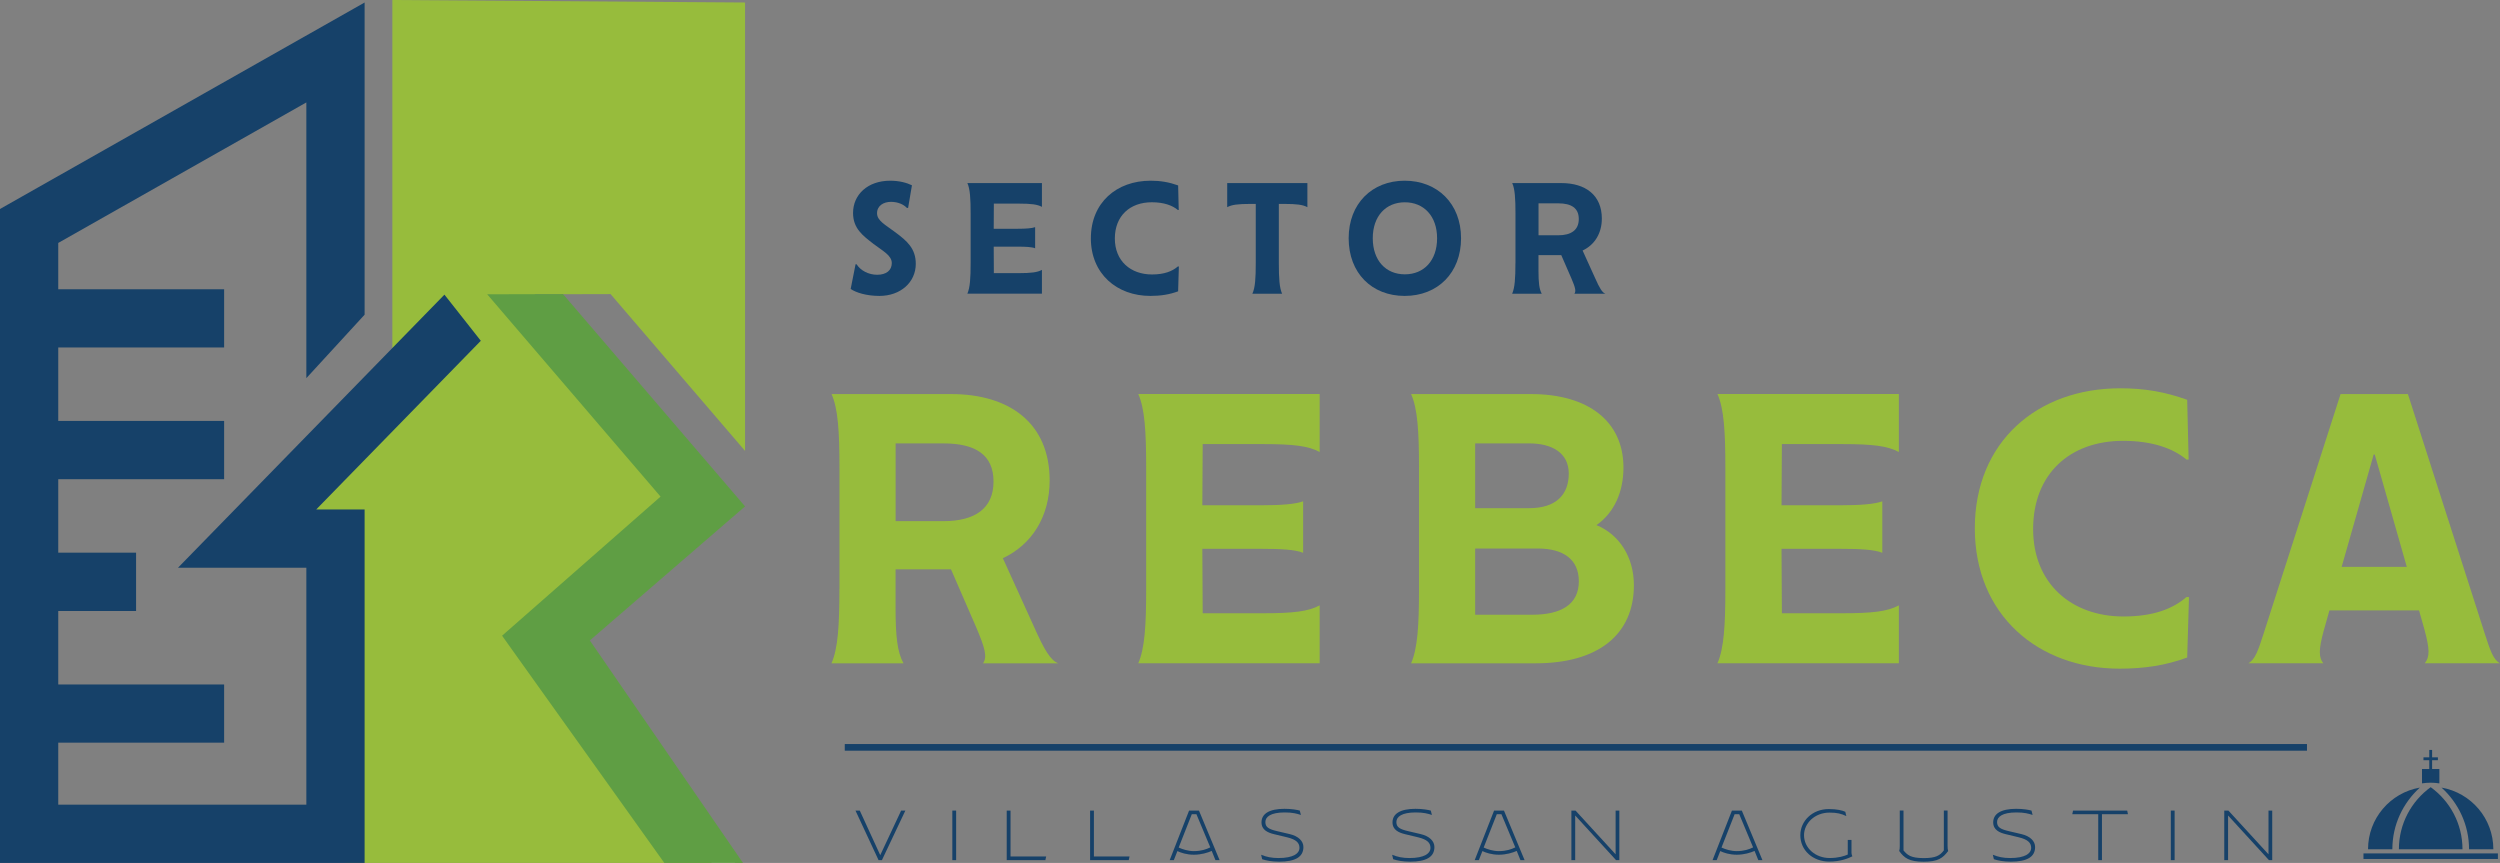 <svg xmlns="http://www.w3.org/2000/svg" id="Layer_2" data-name="Layer 2" viewBox="0 0 905.49 312.54"><rect x="0" y="0" width="905.49" height="312.54" fill="#808080" stroke="none"/><defs><style>      .cls-1 {        fill: none;      }      .cls-1, .cls-2, .cls-3, .cls-4, .cls-5 {        stroke-width: 0px;      }      .cls-2 {        fill: #164169;      }      .cls-3 {        fill: #97bc3c;      }      .cls-4 {        fill: #5f9e44;      }      .cls-5 {        fill: #fff;      }    </style></defs><g id="Layer_1-2" data-name="Layer 1"><g><g><polygon class="cls-1" points="207.43 241.94 199.86 231.35 199.06 231.9 207.43 241.94"></polygon><polygon class="cls-3" points="199.06 231.9 199.86 231.35 199.08 230.25 256.48 179.87 193.7 106.59 221.15 106.52 269.86 163.32 269.86 .91 142.11 0 142.11 140.57 99.05 187.26 125.08 187.26 125.08 312.54 257.84 312.54 207.43 241.94 199.06 231.9"></polygon><polygon class="cls-5" points="207.43 241.94 257.84 312.54 266.28 312.54 207.43 241.94"></polygon></g><g><path class="cls-2" d="M308.11,104.67l1.77-8.95h.37c1.45,2.3,4.39,3.8,7.45,3.8,3.32,0,5.3-1.61,5.3-4.23,0-2.84-3.37-4.45-6.64-6.96-3.86-3-7.39-5.57-7.39-11.2,0-6.64,5.3-11.68,13.45-11.68,3.32,0,6,.75,7.88,1.66l-1.39,8.2h-.43c-1.23-1.29-3.27-2.2-5.78-2.2-2.68,0-5.04,1.39-5.04,4.12s3,4.18,6.64,6.91c4.18,3.11,7.39,5.84,7.39,11.41,0,6.7-5.52,11.63-13.18,11.63-4.61,0-8.46-1.18-10.39-2.52Z"></path><path class="cls-2" d="M377.38,74.93c-1.66-.91-3.96-1.18-8.36-1.18h-9.05l-.05,9.11h8.73c2.95,0,5.09-.16,6.27-.59v7.66c-1.18-.48-3.32-.59-6.27-.59h-8.73l.05,9.59h9.05c4.39,0,6.7-.27,8.36-1.18v8.62h-27c.96-2.2,1.18-5.62,1.18-11.04v-18.05c0-5.41-.21-8.84-1.18-10.98h27v8.63Z"></path><path class="cls-2" d="M395.11,86.29c0-12.86,9.27-20.84,21.64-20.84,3.64,0,6.7.54,9.97,1.71l.21,8.89h-.32c-1.98-1.66-5.09-2.79-9.43-2.79-7.98,0-13.39,4.98-13.39,13.13s5.73,13.02,13.45,13.02c4.5,0,7.39-1.18,9.37-2.89h.37l-.27,9c-3.21,1.18-6.38,1.66-10.07,1.66-12.11,0-21.54-7.98-21.54-20.89Z"></path><path class="cls-2" d="M473.53,66.31v8.73c-1.66-.91-3.96-1.18-8.36-1.18h-1.98v21.48c0,5.41.21,8.89,1.18,11.04h-10.77c1.02-2.14,1.23-5.62,1.23-11.04v-21.48h-1.98c-4.39,0-6.7.27-8.36,1.18v-8.73h29.04Z"></path><path class="cls-2" d="M488.48,86.29c0-12.53,8.46-20.84,20.3-20.84s20.41,8.3,20.41,20.84-8.46,20.89-20.41,20.89-20.3-8.3-20.3-20.89ZM520.51,86.29c0-8.04-4.82-13.02-11.68-13.02s-11.62,4.98-11.62,13.02,4.71,13.07,11.62,13.07,11.68-4.98,11.68-13.07Z"></path><path class="cls-2" d="M548.9,95.34v-18.05c0-5.41-.21-8.84-1.18-10.98h17.78c8.73,0,14.68,4.34,14.68,12.86,0,5.36-2.63,9.54-6.97,11.57l4.55,10.02c1.66,3.75,2.57,5.2,3.69,5.62h-11.2c.64-.96.32-2.2-1.02-5.36l-3.75-8.62h-8.25v5.62c0,4.39.27,6.7,1.18,8.36h-10.71c.96-2.2,1.18-5.62,1.18-11.04ZM564.38,85.22c4.66,0,7.45-1.88,7.45-5.89s-2.73-5.68-7.45-5.68h-7.13v11.57h7.13Z"></path></g><g><path class="cls-2" d="M319.44,311.54h-1.23l-8.36-17.95h1.56l7.41,16.14,7.57-16.14h1.53l-8.49,17.95Z"></path><path class="cls-2" d="M344.93,311.54v-17.95h1.38v17.95h-1.38Z"></path><path class="cls-2" d="M378.63,311.54h-14v-17.95h1.38v16.63h12.9l-.28,1.32Z"></path><path class="cls-2" d="M408.83,311.54h-14v-17.95h1.38v16.63h12.9l-.28,1.32Z"></path><path class="cls-2" d="M440.23,311.54l-1.35-3.34c-1.41.64-3.8,1.38-6.46,1.38s-4.75-.74-5.97-1.32l-1.29,3.28h-1.5l7.02-17.95h3.58l7.47,17.95h-1.5ZM433.34,294.91h-1.68l-4.75,12.07c1.44.64,3.37,1.29,5.51,1.29,2.7,0,4.53-.67,5.94-1.35l-5.02-12.01Z"></path><path class="cls-2" d="M457.15,311.21l-.37-1.62c1.84.77,3.8,1.19,6.25,1.19,5.48,0,7.63-1.68,7.63-3.71,0-1.81-1.19-3-4.47-3.8l-4.72-1.13c-2.27-.55-4.56-1.53-4.56-4.29,0-3.03,2.7-4.9,8.33-4.9,2.7,0,4.72.4,5.54.64l.4,1.59c-1.41-.49-3.06-.92-5.82-.92-5.15,0-7.05,1.59-7.05,3.49s1.29,2.6,4.35,3.31l4.44,1.04c3.19.74,4.99,2.54,4.99,4.69,0,3.58-2.91,5.3-8.79,5.3-2.7,0-4.81-.43-6.16-.89Z"></path><path class="cls-2" d="M504.6,311.21l-.37-1.62c1.84.77,3.8,1.19,6.25,1.19,5.48,0,7.63-1.68,7.63-3.71,0-1.81-1.19-3-4.47-3.8l-4.72-1.13c-2.27-.55-4.56-1.53-4.56-4.29,0-3.03,2.7-4.9,8.33-4.9,2.7,0,4.72.4,5.54.64l.4,1.59c-1.41-.49-3.06-.92-5.82-.92-5.15,0-7.05,1.59-7.05,3.49s1.29,2.6,4.35,3.31l4.44,1.04c3.19.74,4.99,2.54,4.99,4.69,0,3.58-2.91,5.3-8.79,5.3-2.7,0-4.81-.43-6.16-.89Z"></path><path class="cls-2" d="M550.7,311.54l-1.35-3.34c-1.41.64-3.8,1.38-6.46,1.38s-4.75-.74-5.97-1.32l-1.29,3.28h-1.5l7.02-17.95h3.58l7.47,17.95h-1.5ZM543.81,294.91h-1.68l-4.75,12.07c1.44.64,3.37,1.29,5.51,1.29,2.7,0,4.53-.67,5.94-1.35l-5.02-12.01Z"></path><path class="cls-2" d="M585.17,309.43v-15.84h1.35v17.95h-1.19l-14.8-16.17v16.17h-1.38v-17.95h1.5l14.52,15.84Z"></path><path class="cls-2" d="M636.85,311.54l-1.35-3.34c-1.41.64-3.8,1.38-6.46,1.38s-4.75-.74-5.97-1.32l-1.29,3.28h-1.5l7.02-17.95h3.58l7.47,17.95h-1.5ZM629.95,294.91h-1.68l-4.75,12.07c1.44.64,3.37,1.29,5.51,1.29,2.7,0,4.53-.67,5.94-1.35l-5.02-12.01Z"></path><path class="cls-2" d="M652.07,302.51c0-5.18,4.38-9.47,10.29-9.47,2.91,0,4.87.46,6,.98l.37,1.56c-1.81-.86-3.34-1.26-6.1-1.26-5.3,0-9.22,3.83-9.22,8.18,0,4.72,4.23,8.27,9.25,8.27,3.22,0,5.45-.74,6.59-1.26v-5.3h1.35v4.66c0,.34.09.8.31,1.29-1.29.61-4.01,1.9-8.39,1.9-5.91,0-10.45-4.04-10.45-9.56Z"></path><path class="cls-2" d="M687.88,308.23c.15-.49.21-1.01.21-1.81v-12.84h1.35v14.43c1.32,1.59,2.54,2.79,7.29,2.79,4.41,0,5.91-.92,7.32-2.79v-14.43h1.35v12.59c0,1.13.06,1.41.21,2.08-1.96,2.57-3.65,3.86-8.88,3.86s-7.05-1.35-8.85-3.89Z"></path><path class="cls-2" d="M722.17,311.21l-.37-1.62c1.84.77,3.8,1.19,6.25,1.19,5.48,0,7.63-1.68,7.63-3.71,0-1.81-1.19-3-4.47-3.8l-4.72-1.13c-2.27-.55-4.56-1.53-4.56-4.29,0-3.03,2.7-4.9,8.33-4.9,2.7,0,4.72.4,5.54.64l.4,1.59c-1.41-.49-3.06-.92-5.82-.92-5.15,0-7.05,1.59-7.05,3.49s1.29,2.6,4.35,3.31l4.44,1.04c3.19.74,4.99,2.54,4.99,4.69,0,3.58-2.91,5.3-8.79,5.3-2.7,0-4.81-.43-6.16-.89Z"></path><path class="cls-2" d="M761.32,294.91v16.63h-1.35v-16.63h-9.4l.28-1.32h19.61l.28,1.32h-9.4Z"></path><path class="cls-2" d="M786.26,311.54v-17.95h1.38v17.95h-1.38Z"></path><path class="cls-2" d="M821.64,309.43v-15.84h1.35v17.95h-1.19l-14.8-16.17v16.17h-1.38v-17.95h1.5l14.52,15.84Z"></path></g><g><path class="cls-3" d="M304.05,213.4v-43.94c0-13.17-.52-21.51-2.87-26.73h43.28c21.25,0,35.72,10.56,35.72,31.29,0,13.04-6.39,23.21-16.95,28.16l11.08,24.38c4.04,9.13,6.26,12.65,9,13.69h-27.25c1.56-2.35.78-5.35-2.48-13.04l-9.13-20.99h-20.08v13.69c0,10.69.65,16.3,2.87,20.34h-26.08c2.35-5.35,2.87-13.69,2.87-26.86ZM341.73,188.76c11.34,0,18.12-4.56,18.12-14.34s-6.65-13.82-18.12-13.82h-17.34v28.16h17.34Z"></path><path class="cls-3" d="M477.98,163.72c-4.04-2.22-9.65-2.87-20.34-2.87h-22.03l-.13,22.16h21.25c7.17,0,12.39-.39,15.26-1.43v18.64c-2.87-1.17-8.08-1.44-15.26-1.44h-21.25l.13,23.34h22.03c10.69,0,16.29-.65,20.34-2.87v20.99h-65.71c2.35-5.35,2.87-13.69,2.87-26.86v-43.94c0-13.17-.52-21.51-2.87-26.73h65.71v20.99Z"></path><path class="cls-3" d="M513.96,213.4v-43.94c0-13.17-.52-21.51-2.87-26.73h43.41c20.99,0,33.51,10.04,33.51,26.6,0,8.74-3.26,16.3-9.78,20.86,8.21,3.39,13.56,11.47,13.56,21.77,0,17.86-12.91,28.29-35.59,28.29h-45.11c2.35-5.35,2.87-13.69,2.87-26.86ZM553.86,184.06c9.78,0,14.34-4.95,14.34-12.52s-6.13-10.95-14.34-10.95h-19.56v23.47h19.56ZM555.03,222.65c10.3,0,16.82-3.65,16.82-12.12,0-7.82-5.48-11.86-14.86-11.86h-22.69v23.99h20.73Z"></path><path class="cls-3" d="M687.76,163.72c-4.04-2.22-9.65-2.87-20.34-2.87h-22.03l-.13,22.16h21.25c7.17,0,12.39-.39,15.25-1.43v18.64c-2.87-1.17-8.08-1.44-15.25-1.44h-21.25l.13,23.34h22.03c10.69,0,16.3-.65,20.34-2.87v20.99h-65.71c2.35-5.35,2.87-13.69,2.87-26.86v-43.94c0-13.17-.52-21.51-2.87-26.73h65.71v20.99Z"></path><path class="cls-3" d="M715.27,191.36c0-31.29,22.56-50.72,52.67-50.72,8.86,0,16.3,1.3,24.25,4.17l.52,21.64h-.78c-4.82-4.04-12.39-6.78-22.95-6.78-19.43,0-32.59,12.12-32.59,31.94s13.95,31.68,32.73,31.68c10.95,0,17.99-2.87,22.81-7.04h.91l-.65,21.9c-7.82,2.87-15.51,4.04-24.51,4.04-29.46,0-52.41-19.43-52.41-50.85Z"></path><path class="cls-3" d="M878.25,240.25c1.82-2.35,1.82-5.09-.13-12.26l-1.95-6.91h-32.46l-2.09,7.43c-1.83,6.78-1.83,9.52-.13,11.73h-27.12c2.48-1.43,3.52-4.69,5.48-10.69l27.9-86.83h24.38l27.9,86.96c1.96,6,3,9.26,5.47,10.56h-27.25ZM871.73,205.31l-11.6-40.68h-.39l-11.6,40.68h23.6Z"></path></g><g><path class="cls-2" d="M880.38,285.11c-6.96,5.05-11.51,13.22-11.51,22.48h23.03c0-9.26-4.55-17.44-11.51-22.48Z"></path><path class="cls-2" d="M876.46,285.26c-10.66,1.86-18.77,11.14-18.77,22.34h8.81c0-8.86,3.86-16.81,9.97-22.34Z"></path><path class="cls-2" d="M903.08,307.6c0-11.19-8.11-20.47-18.77-22.34,6.1,5.52,9.97,13.48,9.97,22.34h8.81Z"></path><path class="cls-2" d="M883.53,283.74v-5.22h-2.63v-3.19h2.1v-1.03h-2.1v-2.68h-1.03v2.68h-2.1v1.03h2.1v3.19h-2.63v5.21c1.02-.14,2.06-.24,3.13-.24s2.13.1,3.17.25Z"></path><rect class="cls-2" x="856.04" y="309.1" width="48.69" height="2.02"></rect></g><rect class="cls-2" x="305.97" y="269.49" width="529.61" height="2.41"></rect><polygon class="cls-2" points="160.97 106.72 64.47 205.63 110.96 205.63 110.96 291.44 21.1 291.44 21.1 269 81.18 269 81.18 247.9 21.1 247.9 21.1 221.29 49.29 221.29 49.29 200.18 21.1 200.18 21.1 173.57 81.18 173.57 81.18 152.47 21.1 152.47 21.1 125.86 81.18 125.86 81.18 104.76 21.1 104.76 21.1 87.99 110.96 37.1 110.96 136.96 132.06 113.98 132.06 .91 0 75.69 0 312.54 132.06 312.54 132.06 184.52 114.54 184.52 174.15 123.43 160.97 106.72"></polygon><polygon class="cls-4" points="240.61 312.54 181.85 230.25 239.25 179.87 176.46 106.59 203.92 106.52 269.86 183.41 213.64 231.97 269.1 312.54 240.61 312.54"></polygon></g></g></svg>